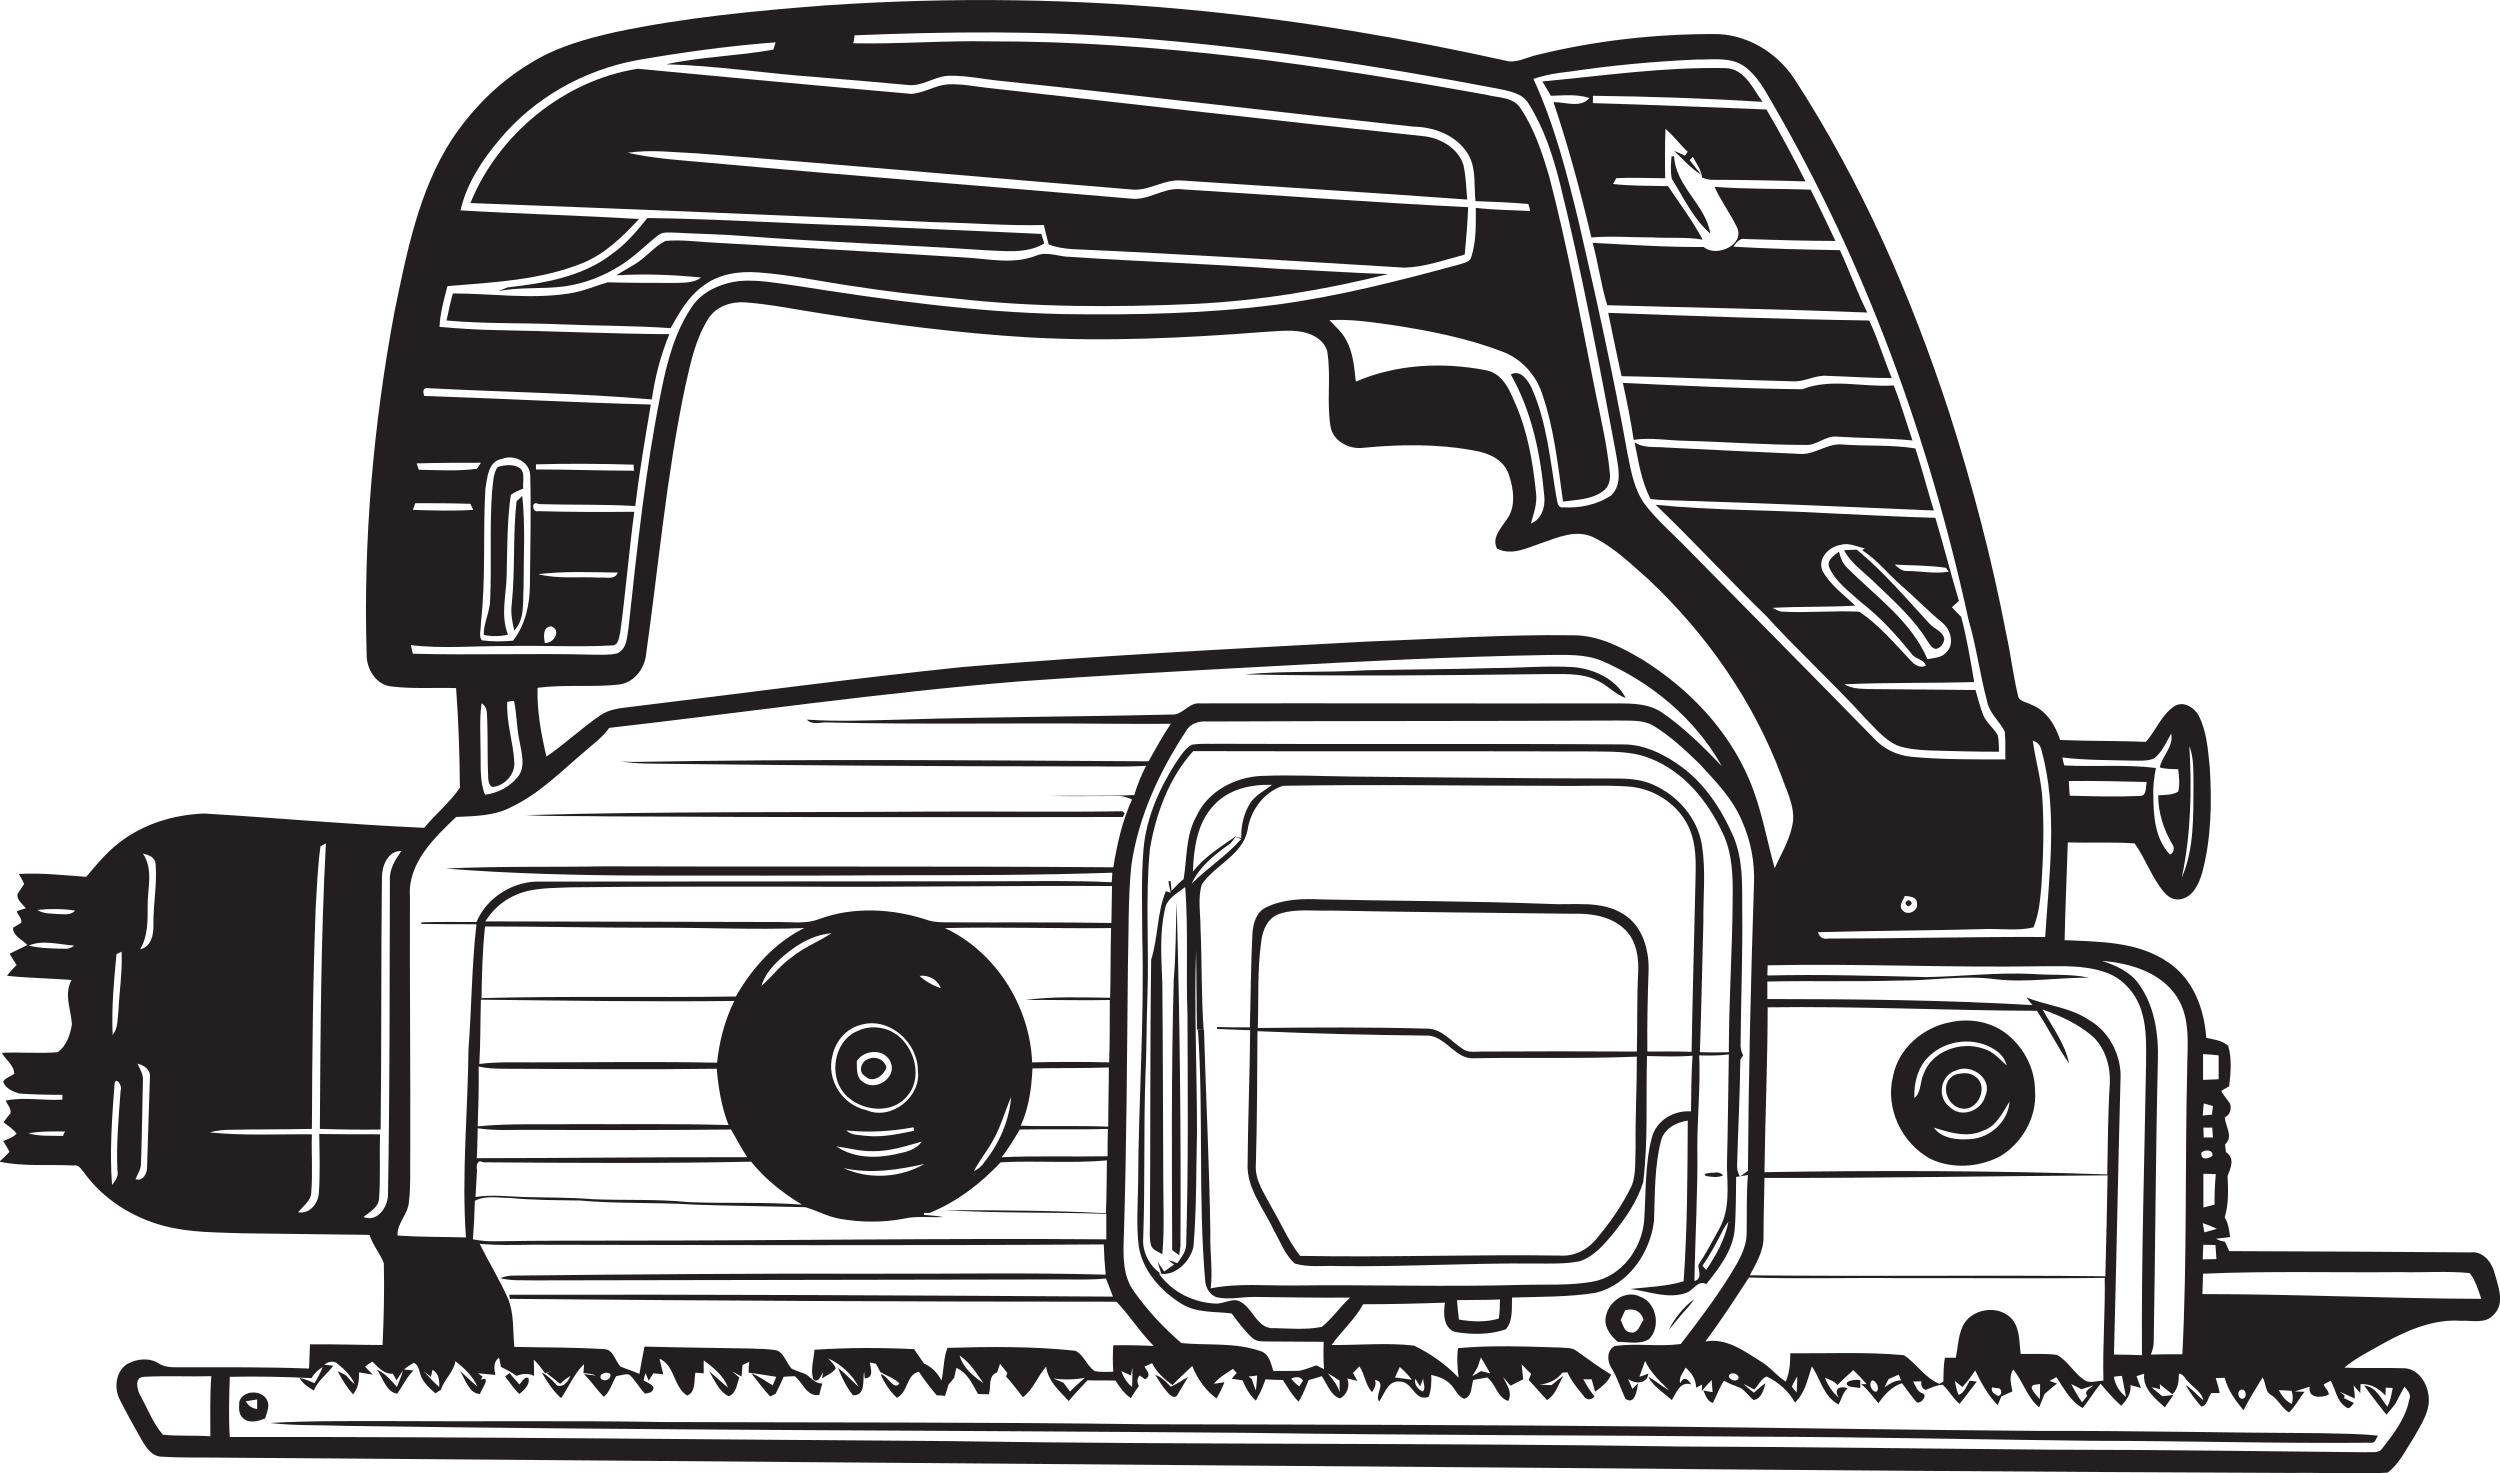 <?xml version="1.0" encoding="utf-8"?>
<!-- Generator: Adobe Illustrator 19.2.0, SVG Export Plug-In . SVG Version: 6.00 Build 0)  -->
<svg version="1.1" id="Layer_1" xmlns="http://www.w3.org/2000/svg" xmlns:xlink="http://www.w3.org/1999/xlink" x="0px" y="0px"
	 viewBox="0 0 785.5 462.9" style="enable-background:new 0 0 785.5 462.9;" xml:space="preserve">
<style type="text/css">
	.st0{fill:#231F20;}
</style>
<g>
	<path class="st0" d="M783.8,400c-0.9-3.5-3.7-7-7.6-6.5c-25.3-0.2-50.5-0.3-75.8-0.4c-0.5-1-0.8-2.1-1.4-3c-1-0.1-1.9-0.4-2.7-0.9
		c1.4-0.2,2.9-0.3,4.4-0.5c-0.3-2.1-0.5-4.3-1.7-6.2c1.3-4.2,1.1-8.6,0.9-13c1-2.5,2.4-5.6-0.5-7.5c-0.1-0.6-0.2-1.8-0.3-2.4
		c2.7-2.4,0.2-5.6-0.1-8.5c1.7-0.8,2.2-2.6,1.7-4.3c-0.9-1.4-2-2.5-2.8-4c0.6-0.4,1.8-1.1,2.5-1.5c0.5-4.2,0.9-8.6-0.3-12.7
		c-1.9-1.7-4.5-2-6.9-2.5c-0.6-9.1-4.1-18.5-11.9-23.7c-9.5-6.6-21.5-6.5-32.6-7c0.2-10.3,0.7-20.5,1-30.7c7,0.2,14-0.2,21,0.3
		c3.5,4.9,5.4,10.9,9.4,15.5c1.3,1.5,3.2,2.5,5.2,2c3.8-0.8,5.6-4.8,6.6-8.2c2.9-10.8,3.1-22.2,2.4-33.3c-0.6-5.5-0.9-11.2-3.5-16.2
		c-1.4-2.5-4.5-4.5-7.3-3.1c-4.3,2.6-6,7.8-9.3,11.4c-8.9-0.4-17.9-0.2-26.9-0.6c-1.5-4.6-4.3-9.3-9.1-11.1c-1.5-0.9-4-0.9-4.2-3.1
		c-1.5-6.2-2.2-12.6-3.6-18.9c-4.5-23.5-10.6-46.8-17.9-69.6c-12-36.8-27.6-72.5-48.7-105c-5.6-8.5-15.3-14.3-25.6-14.1
		c-18.5,0-37.1,2.1-55,6.5c-3.5,0.7-6.8,2.9-10.4,1.8C441.6,12.1,410,6.7,378.2,3.5c-39.5-4-79.3-4.5-118.9-1.8
		c-22.1,1.7-44.3,3.8-66,8.4c-9.3,2.1-18.6,4.7-26.7,9.8c-9.9,5.9-18.1,14.2-24.5,23.7c-10.6,16.3-14.3,35.8-18.2,54.6
		c-6.6,35.4-9.8,71.5-8.7,107.4c-0.1,4.6,3,9.7,7.9,10.1c6.7,0.8,13.5,0.3,20.2,0.5c0.8,10.4,1.1,20.9,1.2,31.3
		c-3.1,4.6-7.6,8.2-11.2,12.6c-23.1-1-46.1-3.1-69.2-4.5c-9.6,0.4-19.2,3.3-26.8,9.3c-3.9,3-7,6.8-10.2,10.6
		C20,275,13,274.2,5.9,274.6c0.6,1,1.2,2,1.7,3.1c-0.7,1.1-1.4,2.1-2.1,3.2c-0.3,1.9,1.6,3.1,2.6,4.5c-0.7,0.2-2.1,0.6-2.8,0.9
		c0.2,1.2,1.9,2.5,1.3,3.7c-0.6,0.4-1.9,1.1-2.5,1.5c0,2.7,2.9,3.7,4.5,5.4c-1.8,1-3.8,1.8-5.6,2.8c0.7,1.2,1.5,2.3,2.2,3.5
		c-1.1,1.1-2.1,2.2-3,3.4c6.7,0.7,13.5,0.8,20.3,1.3c-2.5,4.5-0.2,9.2,0.1,13.9c-0.5,3.2-1.7,6.9-4.5,8.8
		c-5.8,0.5-11.6-0.1-17.5,0.2c1.2,2.3,3.8,3.8,3.9,6.6c-1.1,0.8-2.7,1.2-3.5,2.4c0.6,2.2,3.1,3.2,5.1,3.8c4.5,0.3,9,0.4,13.5,0.4
		v1.5c-5.9,0.4-11.9-0.9-17.8,0.3c0.5,1.3,1.8,2.5,1.5,4c-0.7,0.9-1.5,1.8-2.2,2.8c1.4,1.2,3.1,2.1,4.1,3.6
		c-1.1,1.2-2.7,1.7-4.2,2.3c0.7,1.1,1.4,2.3,2,3.4C2,363,0.9,364-0.2,365c7.6,1.6,15.5,0.8,23.3,1.2c1.6-0.4,2.4,1.2,3.3,2.2
		c6,8.4,15.3,14.2,25.2,16.8c8,2.1,16.3,2,24.5,2.3c13.3,0.2,26.6,0.3,40,0.5c1,3.2,3.3,5.8,4.5,8.9c0.2,8.5,0,17.1-0.4,25.7
		c-7.6,0-15.2-0.3-22.8-0.2c-0.1,2.5-0.2,5.1-0.3,7.6c-12.9-0.5-25.9-0.4-38.9-0.4c-2.8-0.1-5.9,0.4-8.3-1.2
		c-2.9-1.9-6.8-1.5-9.8,0.1c-3.7,2.2-4.3,7.4-2.6,11c2.2,4.4,4.6,8.7,7,12.9c1.4,2.4,3.3,5.4,6.6,5.3c6.4,0.4,12.8,0.2,19.1,0.3
		c138.3,1,276.6,2.2,414.9,3.2c78.4,0.7,156.7,1.3,235.1,1.6c10-0.2,20,0.6,30-0.1c3.7-2.8,5.7-7.2,8.2-11c2.4-4.3,5.7-8.9,4.5-14.1
		c-0.7-3.8-3.5-7.6-7.6-7.7c-6.2-0.2-12.5,0.1-18.7-0.2c3.8-3.2,8.3-5.3,12.6-7.8c7.3-4,15.5-7.5,24-6.9c3.4-0.2,7.7,1.1,10.3-1.9
		C787.2,409.5,784.9,404.1,783.8,400z M687.9,234.4c1.5,3.9,1.2,8.1,1.3,12.2c-0.1,9.8,0.3,20-3.7,29.2
		C688.4,262.2,688.7,248.3,687.9,234.4z M19.8,356.9c-3.6-0.1-7.4,0.2-10.9-0.8c3.8-0.7,7.7-0.6,11.6-0.6
		C20.2,355.8,19.9,356.6,19.8,356.9z M20.3,298.1c-3.8-0.1-7.6-0.1-11.3-1c4.5-1.9,9.6-0.3,14.3,0C22.5,297.8,21.5,298.2,20.3,298.1
		z M18.3,287.2c-2.2-0.2-4.6,0-6.6-1.3c4-0.4,8-0.4,11.9,0.2C22.2,287.7,20.1,287.2,18.3,287.2z M37.9,342.6
		c-0.6,8.4-1.4,16.8-1,25.2c0.4,1.7-0.6,3.2-1.7,4.5c-0.8-10.6,0-21.2,0.8-31.8C36.4,338,38.6,341.3,37.9,342.6z M37.2,317.7
		c-0.3,2.5-0.1,5.4-1.8,7.5c-0.4-8.5,0.4-17,1.2-25.4c0.4-0.2,1.2-0.6,1.6-0.8C38.5,305.2,37.5,311.5,37.2,317.7z M47.1,338.6
		c-0.3,9.4-0.6,18.7-0.9,28.1c0.1,1.9-1.3,4.6-3.6,3.8c0.6-1.6,1.7-3.1,1.7-4.9c0.3-8.7,0.4-17.4,0.6-26.1c0.2-2-1-3.6-1.7-5.3
		C45.3,334.7,47.4,336.1,47.1,338.6z M44,298.3c2.5-4.1,2.4-9,2.4-13.6c-0.1-5.5,1.9-11.5-1.5-16.5c1.8,0.4,3.9,1.1,4,3.4
		c0.5,6.4-0.8,12.7-0.7,19.1C48.3,293.7,47.5,297.5,44,298.3z M66.1,451.3c-4.9-0.4-9.9,0-14.9-0.5c-3.1-3.5-4.8-8.2-7.1-12.3
		c-1-1.8-2-5.8,1.1-5.9c7.1-0.4,14.1,0,21.2-0.2C65.9,438.8,66.1,445.1,66.1,451.3z M696.4,395.6c-1.4,0-2.9,0.1-4.3,0.1
		c0-1.5,0.1-3,0.2-4.6c1.3,0,2.5,0.1,3.8,0.1C696.2,392.7,696.3,394.1,696.4,395.6z M692.6,387.2c-0.1-0.7-0.4-2.2-0.5-2.9
		c1.5,0.5,3,1.1,4.4,1.8C695.2,386.5,693.9,386.9,692.6,387.2z M692.3,368.8c1.3,0,2.6,0.1,3.9,0.1c-0.3,3.2-0.4,6.4-0.4,9.6
		c-1.2,0.3-2.3,0.6-3.5,0.9C692.3,375.8,692.3,372.3,692.3,368.8z M697.1,331.6c0,2.5,0,5,0,7.5c-1.6,0.1-3.3,0.1-4.9,0.2
		c0-2.7,0-5.4,0-8.1C693.9,331.3,695.5,331.4,697.1,331.6z M692.4,346.7c1,0.3,1.9,0.5,2.9,0.8c-0.1,0.7-0.2,2-0.3,2.7
		c-0.7,0.1-2.2,0.2-2.9,0.3C692.2,349.2,692.3,347.9,692.4,346.7z M695.3,357.4c-0.7,0-2.2,0-2.9,0c0-0.8-0.1-2.4-0.1-3.1
		c0.9,0,1.9,0,2.8,0C695.2,355.3,695.2,356.4,695.3,357.4z M691.7,362.1c1.1-1,3.9-0.9,3.4,1.1C693.6,364.3,691.3,364.5,691.7,362.1
		z M683.9,313.1c4.6,7,3.3,15.6,3.3,23.5c-0.7,29.6,0,59.3-1.5,88.9c-3.3,0-6.6,0-9.9,0.1c0.5-1.3,0.9-2.6,0.9-4
		c0.5-29.4,0.6-58.7,1.3-88.1c0.3-8.5-1-17.5-6.1-24.5c-2.8-3.8-7.2-5.7-11.5-7.1C669.2,302.6,678.8,305.4,683.9,313.1z
		 M672.2,250.1c-7.3,0.3-14.6,0.1-21.9-0.1c-0.1-1.5-0.2-3.1-0.3-4.6c8.1-0.1,16.3,0.1,24.5,0.3
		C674.1,247.4,674.6,250.2,672.2,250.1z M670.2,239c2.2,0,4.5,0.2,6.6-0.7c2.6-2,3.8-5.1,5.4-7.8c0.8,4.1-2.8,6.9-3.6,10.6
		c1.9,0.6,3.9,0.5,5.8,0.6c0.2,2.3,0.6,4.7,0,7c-1.8,1.2-4.2,1-6.3,1.2c0,5.4,1.7,10.7,4.4,15.3c0.8,1,0.6,2.8-0.7,3.3
		c-4.6-4.8-5.2-11.9-5.2-18.2c-0.2-3,0.2-6,0.8-9c-9.5-1.2-19.2-0.3-28.8-0.8c-0.2-0.6-0.5-1.9-0.6-2.5
		C655.4,238.9,662.8,238.8,670.2,239z M661.2,305.4c5.9,1.8,10.4,7.2,11.9,13.1c1.4,4.9,1.2,10.1,1.2,15.2
		c-0.5,30.7-1.5,61.4-1.3,92.1c-2.9-0.1-5.9-0.2-8.8-0.2c0.8-29.3,1.3-58.6,2.1-87.9c-0.2-6.9-3.8-13.7-9.9-17.2
		c-5.9-4-13.2-4.5-19.7-7.1c0.5,0.6,1.4,1.8,1.9,2.4c-27.7-1.6-55.5-1.9-83.3-1.9c0-1.8,0-3.7,0-5.5c13.6-0.3,27.3,0.1,40.9-0.3
		c10.3,0.1,20.7-1.8,31-0.4c9.7,1.1,19.5-0.6,29.2-0.5c-6-1.3-12.1-0.7-18.1-1.2c-11-0.5-22,0.8-32.9,1c-16.7-0.4-33.4-0.9-50.1-0.5
		c0-1.1,0.1-2.1,0.1-3.2c28.6-0.6,57.2,0.8,85.8,0.3C647.9,303.6,654.8,303.2,661.2,305.4z M668,438.9c-2-1.5-3.5-3.8-3.8-6.3
		c0.8-0.2,1.6-0.2,2.5-0.3C667.1,434.5,667.6,436.7,668,438.9z M660.9,433.8c-1.8,0-3.8,0.8-5.5,0.1c-3.6-2.1-5.5-6.2-9.1-8.2
		c-3.8-0.5-7.6-0.2-11.4-0.3c-0.5-3.7-0.2-7.8-2.6-10.8c-3.8-4.5-11.7-3.8-15,1c-2.1,3.3-2,7.3-2.8,11c-0.8,0-2.5,0-3.4,0
		c-0.5,2.5-0.4,5-0.5,7.5l-1.2,0.7c-4.6-1.8-7.2-6.4-11.2-9c-11.8-1.1-23.8-0.5-35.7-0.6c0,3-0.2,6.1-1.4,8.9
		c-2.9-1.8-4.9-4.6-7.8-6.3c-5.3-3.3-10.8-7.5-17.5-6.3c4.9-6.5,9.3-13.3,13.7-20.1c15.9,0.5,31.8,0,47.6,0.2
		c21.4-0.1,42.8,0.2,64.2-0.1C661.5,412.1,660.6,422.9,660.9,433.8z M655.8,438.6c-0.4,0.5-1.2,1.5-1.6,2c-1.3-1.8-2.4-3.7-3.4-5.7
		c1.1,0.5,2.1,1,3.2,1.6c0.9-0.3,2.8-0.9,3.7-1.2C656.9,436.2,654.6,437,655.8,438.6z M641,434.8c0,1.6,0,3.2-0.1,4.8
		c-0.9-1-1.9-2-2.5-3.3C638.1,434.7,640.1,435.2,641,434.8z M627.1,438.2c-1.1-0.6-1.5-1.4-1.2-2.3c0.5,0.1,1.7,0.3,2.2,0.3
		C629.5,436.9,628.6,439.5,627.1,438.2z M597.3,433.7c-2,0-3.6,1.1-5.2,2.2c0.4-0.9,0.9-1.8,1.3-2.6c1.1-0.5,2.1-0.9,3.2-1.4
		C596.8,432.4,597.1,433.3,597.3,433.7z M589.5,437.3c-1.5,0-2.6-2.8-1.2-3.6C589.6,433.9,590.8,436.4,589.5,437.3z M564.7,432.5
		c0,1.7-0.1,3.4-0.2,5c-0.5-0.6-1.1-1.2-1.5-1.8C563.4,434.6,564.1,433.5,564.7,432.5z M546.3,432.8c-0.2,1.6-2.8,1-3.1-0.3
		C543.3,430.9,546.1,431.4,546.3,432.8z M546.9,327.7c0.1-14,0.7-28,0.5-42c0-7.8,0.3-15.9-2.9-23.2c-3.9-8.8-9.4-17.1-17.5-22.5
		c-4.9-3.4-10.7-6.1-16.8-6.1c-42.3-0.3-84.7,0-127-0.2c-2.9,0.1-5.8-0.2-8.7,0.3c-2,1-3.2,3-4.5,4.8c-5.5,8.4-9.8,17.8-10.7,27.9
		c-0.8,9.3-0.4,18.7-0.4,28c0.7,25.7-1.2,51.4-1.3,77.1c-0.1,6.6-0.6,13.3,0.2,19.9c1.3,7.7,7,14,13.5,18c4.7,2.9,10.4,2.3,15.7,3
		c2,2.7,4.1,5.5,6.6,7.8c1.6,1.3,3.7,0.9,5.6,1c5.6,0,11.1,0.1,16.7,0.1c-0.1,2.9-0.1,5.7,0.1,8.6c-0.8-0.4-1.6-0.8-2.4-1.2
		c-1.7,0.6-3.5,1.3-5.3,1.7c-2.8,0.1-5.5,0-8.2,0.1c-0.8-2.3-1.2-5.2-3.8-6.2c-8.1-2.9-16.8-1.8-25.1-2.6
		c-5.5-4.7-10.6-10.2-14.8-16.1c-3.7-4.9-3.5-11.3-3.3-17.1c0.9-28.6,1-57.3,1.3-86c0.3-10.4,0-20.8,1.1-31.1
		c2.2-15.1,8.8-29.3,17.1-41.9c1.3-2.5,4.1-3.3,6.8-3.1c43-0.2,86-0.1,129-0.3c3.6,0.1,7.6-0.3,10.9,1.5c5.5,3.3,10.1,7.7,14.7,12.1
		c5,5.5,10.4,10.9,13.3,17.9c2.8,6.2,4.1,13.1,3.8,20c-1,30-1.7,60-1.9,90c-0.8,0.6-1.7,1.2-2.5,1.8c-0.7-1.2-1-2.5-0.9-3.8
		c0.3-11,0.9-22,1-32.9c0.2-0.3,0.6-1,0.9-1.4C547,330.2,546.8,329,546.9,327.7z M540.4,385.7c-2.2,4-4.3,8-6.8,11.8
		c0.1,1.8,1.3,4.3-1.2,5c0.2-14,1.1-28,0.9-42c0-9.6,1-19.3,0.6-28.9c3.1,0.1,6.2,0.1,9.3-0.3c-0.2,11.8-0.3,23.5-0.6,35.3
		C542.8,373,543.5,379.8,540.4,385.7z M543.1,383.8c-1.1,5.6-3.9,10.6-7,15.2c-0.4-0.4-0.8-0.9-1.2-1.3c2.6-3.7,4.7-7.7,6.7-11.7
		C542.1,385.2,542.6,384.5,543.1,383.8z M510.2,287.3c-7.1-4.6-15.9-2.8-23.9-3.3c-23.7-0.9-47.4-0.9-71.1-1.4
		c-5.9-0.3-12.1-0.1-17.4,2.5c-3.2,1.5-4.1,5.2-4.3,8.4c-0.5,9.8-0.5,19.5-0.8,29.3c-3.4,0-6.9,0-10.3-0.1v0.6
		c3.5,0.1,6.9,0.3,10.4,0.4c-0.1,13.9-0.7,27.9-0.8,41.8c-0.4,7.9,5.1,14.2,8.2,21c2.1,3.6,3.5,7.7,6.6,10.5c4.3,1.3,9,0.6,13.4,0.8
		c20.7,0.3,41.4-1,62.1-0.8c4.6,0,9.4,0.2,14-0.7c4.6-1.5,7.8-5.4,10.8-9c3.8-4.8,7.4-10,9.2-15.9c1.6-13.1,0.8-26.4,1.2-39.6
		c4.8,0.1,9.5,0.3,14.3-0.1c-0.4,5.8-0.4,11.7-0.5,17.5c-5.4-0.4-10.9,2.8-12.3,8.3c-2.2,8.4-1.8,17.2-2.4,25.9
		c-0.7,8.9-7.1,17.7-16.2,19.3c-7.2,1.3-14.6,0.8-22,1c-24,0.7-48-0.1-72.1,0.2c-8.6,0.1-17.3-0.8-25.9,0.9
		c0.7-5.7-0.3-11.5-0.1-17.2c-0.3-21.3-1.4-42.7-2-64h-1.9c1.8,26.4,0,52.9,2.3,79.2c0.3,2.1,1.5,4.1,3.6,4.8
		c4,0.9,8.1-0.2,12.1-0.1c9.9,0.1,19.9,0.3,29.8,0.2c-3.2,2.9-5.5,6.5-8.9,9.2c-4.9,1-10,0.5-15,0.4c-5.9,0.4-6.8-7.8-12-8.8
		c-2.1,0-4,1-6,1.1c-7.1-0.2-14.1-3.6-18.2-9.5c5,1.2,10-3.8,10.9-8.5c1-12,0.8-24,1.1-36c0-19-0.9-38-0.3-57.1
		c0.2,8.3,0.1,16.7,0.3,25l2.1,0.1c-0.8-10.7-0.5-21.4-1-32.1c0-4.5-0.9-9.2,0.4-13.6c4.2-6.2,12.8-9.2,14.4-17.1
		c0.8-6.1,5.2-12,11.1-13.9c28.4-0.5,56.8,0,85.2,0c7.6,0.2,15.3-0.3,22.9,0.2c9,0.4,17.8,6.6,20.4,15.4c1.5,4.9,1.2,10.1,1.1,15.1
		c-0.4,17.6-0.9,35.3-1.2,52.9c-4.6-0.2-9.3-0.1-13.9-0.1c-0.1-8.6,0.1-17.2,0.4-25.8C518.1,298.2,516,290.9,510.2,287.3z
		 M514.3,330.4c-16-0.1-32-0.1-48.1,0c-2.3-0.1-4.8,0.6-6.7-0.9c-3.6-2.3-6.6-6.4-11.2-6.3c-17.7-0.5-35.4-0.4-53.1-0.2
		c0.3-9.1-0.2-18.3,1.1-27.3c0.4-3.5,2-7.2,5.5-8.5c5.3-1.8,10.9-0.9,16.3-1.1c25.3,0.5,50.7,0.7,76,1c5.9-0.2,12.3,0.8,16.6,5.1
		c3.5,3.5,4.3,8.8,4,13.6C514.3,313.9,514.5,322.2,514.3,330.4z M514.3,332c0,9.5-0.5,19.1-0.4,28.6c-0.2,3.9,0.2,7.9-1.1,11.7
		c-3,6.3-7,12-11.5,17.3c-2.7,3.2-6.8,5.2-11.1,4.9c-27.2-0.4-54.5,0.6-81.7,0.1c-3.7-4.7-6-10.3-9-15.3c-2.2-4.3-5.4-8.6-4.9-13.7
		c0.4-13.9,0.4-27.7,0.5-41.6c18,0.8,36,1.2,54,1.4c5.5,0.7,8.4,7.6,14.2,7.1C480.3,332.2,497.3,332.7,514.3,332z M471.3,408.3
		c-0.1,2,0,4-0.4,6c-4,1.2-8.4,1-12.5,0.3c-0.2-2.1-0.5-4.1-0.6-6.1C462.3,408.4,466.8,408.5,471.3,408.3z M420.9,433.8
		c0,1.2,0,2.4,0,3.6c-0.7-2.3-2.2-4.1-3.7-5.9C418.5,432.2,419.7,433,420.9,433.8z M374.8,273.9c0.3-7.4,1.3-15.4,6.7-21
		c4.6-5,11.6-6.5,18.2-6.3c-2.3,1.8-5.1,3.1-6.8,5.6c-2.1,3.3-3,7.2-2.9,11.1l-1.9-0.3c0.5,0.2,1.4,0.5,1.9,0.6
		c-4.6,5.3-10.7,9.1-15.6,14.1c2.5-5.5,7.4-9.3,12.2-12.7c0.5-0.6,1.4-1.8,1.9-2.4C383.7,266,378.5,269.1,374.8,273.9z M543.2,330.6
		c-3.1,0.1-6.1,0.1-9.1,0c0.5-13.6,0.7-27.3,1.1-40.9c-0.1-7.9,0.8-15.9-0.4-23.8c-1.2-8.6-7.6-16-15.5-19.4
		c-4.4-2-9.4-1.9-14.1-1.9c-26.7,0-53.3-0.4-80-0.6c-9.6-0.1-19.3-0.6-29-0.2c-8.3,0.4-16.8,4.9-20.3,12.7c-3.4,6-2.9,13.1-4,19.7
		c-1.4,1.1-2.6,2.4-3.8,3.7c-0.1-0.8-0.2-2.3-0.3-3.1l-0.7,0.1c0.2,0.9,0.5,2.7,0.7,3.6l-1.5-0.5c-2.8,6.9-2.4,14.5-4.6,21.5
		c-0.4,27.8-0.2,55.5-0.4,83.3c0,2.1-0.2,4.3,0.3,6.3c0.4,1.7,2.3,2.1,3.6,3c0.7-7.8,0.3-15.6,0.3-23.3c-0.1-20.7-0.1-41.4-0.3-62.1
		c-0.3-7.6-0.9-15.4,0.8-22.9c0.5-3.5,3.9-5.1,6.4-7.1c1,13.3,0.2,26.7,0.7,40c0.1,24.1,0.3,48.1-0.4,72.2c0,2.3-1.5,4.2-2.8,6
		c-0.7-0.3-2.1-0.8-2.8-1c0.4,0.4,1.3,1.1,1.8,1.4c-0.8,0.5-2.3,1.7-3.1,2.2c-0.7-1-1.5-2.1-2.1-3.1c0.3,1,0.9,2.9,1.2,3.9
		c-3.7-2.4-6.1-7-5.7-11.5c0.6-17,0.1-34,0.7-51c0.4-8,0.3-16.1,0.6-24.1c0.6-15.7-0.7-31.4,0.8-47c1.9-11.1,6-22.3,13.6-30.7
		c41.7,0.1,83.4,0,125,0.1c6.2,0.1,12.7-0.2,18.6,2.2c10.5,4.1,18,13.3,22.7,23.3c3.2,6.5,3.3,14,3.2,21.1
		C544.3,298.5,543.2,314.5,543.2,330.6z M409.4,433.8c-0.3,0.5-0.9,1.4-1.2,1.8c-0.9-0.7-1.8-1.5-2.5-2.4
		C406.9,432.5,408.6,432.4,409.4,433.8z M395,432.2c-0.1,1.5-0.2,3.1-0.4,4.7c-0.5-1.2-0.9-2.4-1.3-3.6c-0.3-0.2-0.7-0.6-1-0.8
		C393.1,432.4,394.4,432.3,395,432.2z M418,133.6c0.5,4.8,5.7,7.7,10.3,7.1c11.6-1.1,23.5-1.3,35,0.9c4.4,0.7,9.1,2.8,10.7,7.3
		c1.6,4.6,2.5,10.5-0.8,14.6c-1.7,2.6-4.6,5.6-2.8,8.9c4.6,2.3,9.6-0.3,14-1.8c5-1.7,10.7-4.3,16-1.9c6.7,3.2,12,8.5,17.5,13.3
		c18.3,17.2,33.1,38.4,41.9,62c1.5,4.4,3.9,8.8,3.6,13.7c-0.6,5.5-3.6,10.2-5.8,15.1c-2.6-9.4-4.2-19.1-8.1-28.1
		c-6.7-15.6-18.9-28.3-33.2-37.3c-6.7-4-14-7.8-22-7.8c-21.7-0.3-43.4,1.2-65.1,2c-42.4,2.3-84.7,4.4-127,8
		c-34.7,3.6-69.3,8.3-104,12.5c-3.3,0.4-6.7,0.7-9.5,2.6c-5.9,4-11.1,9-17,13c-1.7-7.1-3-14.3-2.8-21.6c8.5-1.1,17.1-0.1,25.5-1
		c4.5-0.5,7.8-4.5,8.5-8.8c4-28.3,6.5-56.9,12.4-84.9c1.7-7.4,3.2-15,7.4-21.5c2.5-3.7,7.1-5.2,11.4-4.9c8.1,0.6,16.1,2.3,24.1,3.5
		c21.5,3.4,43.2,6.2,64.9,7.5c24.7,1.4,49.4,0.2,74-1.7c4.6-0.2,9.5-1,14,0.5c2.6,0.9,5.1,2.7,5.9,5.5
		C418.3,118.2,416.8,126,418,133.6z M549.8,400.7c2-3.8,4.4-7.7,4.3-12.1c0-6.2,0.2-12.4,0.3-18.5c35.9,0.1,71.9-0.6,107.8-0.8
		c-0.2,10.6-0.4,21.2-0.7,31.7C624.3,400.6,587,401.1,549.8,400.7z M554.4,368.3c0.2-17.3,1-34.5,1-51.8c28.2-0.4,56.4,1,84.6,1.1
		c3.6,5.4,6.4,11.3,10.1,16.5c-1.3-6.3-5.3-11.4-8.3-16.9c5.7,2,11.4,4.6,16,8.7c3.8,3.8,5.4,9.4,5.1,14.7
		c-0.6,9.5-0.6,18.9-0.8,28.4C626.3,367.8,590.4,367.7,554.4,368.3z M638.9,291.4c1.7-4,2.1-8.5,2.5-12.8c0.6-9.3,0.9-18.6,0.3-27.9
		c-0.4-6.1-2.2-12-3-18c1.5,0.5,2.4,1.5,2.7,2.9c5.3,19.2,2.4,39.3,1.2,58.8c-22.8-0.1-45.5,0.5-68.3,0.5c-1.6,0.3-2.6-0.5-3.1-2
		c17.7-0.5,35.4-0.5,53.1-1C629.1,291.8,634.1,292.5,638.9,291.4z M598.5,281.5c1.4,0.1,3.9,0.3,3.8,2.3c0.6,2.3-2.9,4.1-4.4,2.3
		C596.3,284.7,598,282.9,598.5,281.5z M493.2,22.5c13.3-2,26.6-3.2,40-3.8c4.9,0.1,10.5-0.9,14.8,2.1c4.1,2.9,6.5,7.5,9,11.8
		c29.1,50.2,49.2,105.4,61.5,162.1c2.5,8.5,3.6,17.3,5.9,25.9c0.8,3.6,3.8,6,5.5,9.2c0.3,2.9,0.1,5.8,0.2,8.8
		c-9.8,0-19.5,0.1-29.3-0.8c-4.6-0.4-8.9-2.4-12-5.8c-19.9-20.4-40-40.6-60-61c-4-4-8.3-7.8-11.8-12.3c-3.5-4.6-4.5-10.5-5.6-16
		c-4.4-24.5-9.8-48.9-15.4-73.1c-3.7-15.2-7.6-30.5-14.2-44.8C485.6,23.5,489.4,22.9,493.2,22.5z M268.5,11.1
		c29.2-1.2,58.5-1.5,87.6,0.8c38.3,2.9,76.4,8.7,114.2,15.9c3.6,0.8,8,1.3,10,4.8c4.8,7.6,7.6,16.2,9.8,24.9
		c6.9,27.9,12.2,56,17.5,84.2c0.7,4.5,2.4,10.2-1.3,13.9c-4.4,3-9.9,4.1-15.1,3.8c-1.7,0.3-1.8-1.5-2.1-2.7c-2-11.7-3-24-7.9-34.9
		c-1.1-2.3-3.6-5.9-6.5-4.1c6.6,11.6,9.3,24.8,10.5,38c0.4,3.4-0.7,7.4-4.2,8.8c0.9-3.2,2.1-6.4,1.6-9.8c-1-9.8-2.7-19.6-6.8-28.6
		c-1.7-4.2-4.1-9-9.1-9.8c-13.5-2.6-27.9-1.9-40.7,3.6c-0.5-4.4-0.8-9-3-13c-1.3-2.5-3.4-4.3-5.3-6.3c6.6-0.4,13.1,0.6,19.6,1.5
		c11.8,1.8,23.6,4.1,34.8,8.4c5.9,2.2,10.4,7.2,12.4,13.1c3.8,11,5,22.5,6.6,34c4.3-0.6,9-0.6,12.6-3.3c1.8-1.3,2.4-3.6,2.1-5.7
		c-0.8-8.4-2.7-16.6-4.4-24.8c-4.6-22.9-8.8-46-14.7-68.6c-2.2-7.3-4.6-14.7-8.9-21.1c-2.3-3.7-7-3.3-10.7-4.3
		c-51.5-9.3-103.6-16.9-156-16.8c-14.3-0.3-28.7,0.9-43,0.6C268.3,12.9,268.5,11.7,268.5,11.1z M151.1,195.7c1.6-14,0.6-28,1.4-42
		c0.6-3.5,0.8-8.8,5.2-9.5c3.9-1.6,9,1,8.9,5.5c0.3,11.3,0,22.6-0.1,33.9c0,6.2-1.4,12.7-5.3,17.7c-3.3,0.3-6.6,0.3-9.8-0.1
		C150.3,199.8,151.2,197.5,151.1,195.7z M149.8,147.3c-6,0.8-12.2,0.4-18.2,0.3c-0.2-0.5-0.5-1.5-0.7-2c6.7-0.2,13.5-0.2,20.2-0.2
		C150.8,145.9,150.2,146.8,149.8,147.3z M130.5,158.1c5.8,0,11.5,0,17.3,0.2c0.2,0.5,0.7,1.4,0.9,1.9c-6.3,0.4-12.6,0.2-19,0
		C129.9,159.7,130.3,158.7,130.5,158.1z M129.7,205.4c-0.1-0.7-0.5-2-0.6-2.7c10,1.2,20.2,0.2,30.2,0.3c11-0.3,22,0.4,33-0.2
		c2.2,0,2.2-2.8,2.6-4.3c1.7-12.5,2.7-25.1,4.4-37.7c-10,0.1-20.1,0.1-30.1-0.2c-2,0.7-2.5-3.6,0.1-2.2c10.1,0.3,20.2,0,30.3,0.6
		c1.3-10.7,3.1-21.3,4.9-31.9c-23.7-0.6-47.4-1.9-71.2-2.7c-0.7-1.9-0.1-2.8,1.8-2.4c23.2,1.2,46.5,1.5,69.7,3.5
		c1-7,2.8-13.9,5.5-20.5c-18.4-0.1-36.7-1-55.1-1.3c-5.7-0.1-11.4-0.5-17.1-1c0.2-4.4,1.4-8.6,2.5-12.8c14.3-1.2,29.1-1.8,42.6-7.3
		c7-2.9,12.5-8.3,17.6-13.8c-18.7-1.1-37.4-1.6-56.1-2.7c1.9-8.4,6.8-15.8,12.3-22.3c10.9-13.1,26.5-21.8,43.2-24.9
		c14.4-2.5,28.9-4.5,43.5-5.6c-0.2,0.6-0.5,1.7-0.7,2.3c-11.1,2-22.6,2.2-33.7,4.6c15.7,0.4,31.3,2.9,47,4
		c9.6,0.8,19.3,1.6,28.9,2.5c4.6,0.6,8.5-2.8,13-2.9c5.7-0.1,11.3,1.2,17,1.7c43,4.5,86,9.7,129,14.3c6.9,0.1,14.3,3.1,17.6,9.6
		c2,4.3,1.3,9.2,1.8,13.8c5.5,0.2,11.1,0.4,16.6,0.9c0.2,0.5,0.5,1.6,0.6,2.2c-5.7-0.3-11.5-0.3-17.1-1c0,5.1,0.2,10.4-1.4,15.4
		c-0.4,1.7-2.4,1.9-3.8,2.4c-18.8,5.1-37.8,10-57.2,12.6c-22.2,2.9-44.7,3.3-67,3c-28.2-0.6-56.2-4.5-84-8.9c-6-0.8-11.9-2-18-1.5
		c-5.8,0.7-11.9,3.3-15.1,8.4c-5.2,7.8-7.6,17-9.4,26c-5,24.6-7.6,49.5-10.3,74.4c-0.5,2.9-0.4,6.8-3.6,8.2
		c-2.5,0.6-5.1,0.4-7.7,0.4C167.4,205.2,148.5,205.9,129.7,205.4z M169.1,180.4c8.3-1,16.7-0.6,25-0.5c-0.9,2.5-3.9,1.3-5.8,1.6
		C181.8,181.1,175.3,182,169.1,180.4z M171.2,202c-0.4-1.9-0.7-5.1,2-5.2C176.5,197.9,174,202.3,171.2,202z M168.4,147.5
		c0-0.4,0-1.2,0-1.6c10.2-0.3,20.4-0.2,30.7,0.1c0,0.5,0,1.4,0.1,1.9C188.9,147.9,178.7,147.5,168.4,147.5z M159.4,220.5
		c0.5-0.1,1.6-0.2,2.1-0.3c0.9,4.1,0.8,8.4,1.7,12.5c0.6,3.7,2.1,8.1-0.5,11.4c-2.5,3.1-6.3,5.1-10.3,5.6c-1.7-4.2-1.3-8.8-1.4-13.2
		c0-5.2-0.4-10.4,0.3-15.5c2.1,1.2,1.6,3.6,1.8,5.6c0.2,6,0,12.1,0.3,18.1c0.1,1,0.5,2.9,1.9,2.5c3.5-0.6,6.5-4,6.3-7.6
		C161.3,233.2,159,227,159.4,220.5z M128.9,362.7c0.1-27-0.2-54-0.1-81.1c-0.7-10.4,7.6-18.3,14.5-24.9c6-0.3,12.3-0.3,17.7-3.3
		c8.9-4.3,15.8-11.5,23.2-17.7c2.5-2.2,5.3-4.2,7.2-7c42.9-4.9,85.7-11.1,128.8-14.6c26-1.9,52.1-3.3,78.1-4.7
		c29.3-1.6,58.6-3.1,87.9-3.6c5.7,0,11.6-0.4,17,1.8c15.6,6.7,29.4,18.2,37.8,33.1c-5.9-6.1-11.9-12.1-18.9-16.9
		c-5-3.3-11.2-2.7-16.8-2.8c-42.7,0.1-85.5-0.1-128.2,0c-3.6-0.4-5.5,3.8-9,3.5c-28.3,0.7-56.6,0.7-84.9,1.6
		c-9.9,0.2-19.8,0.7-29.7,0c1.8,1.9,4.5,0.7,6.7,0.9c29.3,0.7,58.7,0.1,88,0.4c6.6,0,13.2,0.1,19.7,0c-2.6,3.8-4.8,7.8-7,11.8
		c-53.9-0.3-107.8-0.8-161.8,0.2c-1.3,0-2.7-0.1-4-0.2c5,0.9,10.1,0.7,15.1,0.8c42.7,0.5,85.3,0.8,128,0.8
		c7.3-0.1,14.6,0.3,21.9-0.2c-1.5,3-2.8,6-3.7,9.2c-9.1,0.4-18.1,0.1-27.2,0.3c7.3,0.1,14.5,0,21.8,0c1.6-0.1,3.2,0.4,4.7,1.1
		c-3.1,6.7-4.7,14-5.9,21.3c-53.2-0.4-106.5-0.1-159.7-0.3c-16.7,0.3-33.4-0.1-50.1,0.7c20.3,1.6,40.7,2.1,61.1,2.2
		c26.3,0,52.7,0.1,79-0.1c23.1,0,46.3,0,69.4-0.8c0,0.7-0.2,2.2-0.2,3c-12.4-0.6-24.8-0.3-37.2-0.3c-47.3,0-94.7,0.1-142,0.1
		c-8.5-0.4-17.1,4.8-20.4,12.7c-5.8,0-11.5-0.1-17.3,0.1v0.5c5.8,0.1,11.5,0.1,17.3,0.1c-1.5,13-1.5,26.1-2.5,39.2
		c-0.2,19.7-2.2,39.5-0.8,59.2c-7.2-0.2-14.3-0.1-21.5-0.6c-0.2-4,3.5-6.8,3.6-10.8C129.1,372.6,128.8,367.6,128.9,362.7z
		 M348.7,314.2c0,6.5,0,13.1-0.2,19.6c-8.1-0.2-16.1-0.2-24.2,0c-0.7-17.6-11.4-34.7-27.4-42.2c17.4-0.4,34.8,0.2,52.2,0
		c-0.2,7.3-0.1,14.6-0.3,21.9c-8.9-0.1-17.8-0.5-26.6,0.7C331,314.1,339.8,314.4,348.7,314.2z M347.6,381.4c0,2.7,0,5.3,0,8
		c-50.4-0.4-100.9,0.4-151.3,0.4c-13.3,0-26.7,0-40,0.2c-2.6,0.1-5.1-0.1-7.7-0.6c0.3-4,0.5-8.1,0.6-12.1c3.4-1.8,7.4-0.9,11-0.9
		c7.3,0.7,14.7,0.7,22,0.8c11.9,1.1,24,0.5,35.9,1.3c11.6,0.4,23.3,0.5,34.9,0.8c3.6,1,6.9,2.9,10.6,3.6c6.7,1.2,13.7,1.3,20.4,0
		c4.1-0.9,8.2-0.3,12.4-0.5c-2-0.4-4.1-0.5-6.1-0.7v-0.6c0.5,0,1.3,0,1.8,0c8.6-3.5,16-9.2,22.3-15.9c11.1-0.6,22.3,0.4,33.4-0.6
		c-0.1,5.5-0.1,11.1-0.3,16.6c-16.8-0.9-33.7-0.9-50.6-1C313.9,381.3,330.8,380.8,347.6,381.4z M151.5,365.1l0.7,0.1
		c27.9,0.2,55.9,0.4,83.8-0.2c4.4,5.5,10,9.9,16,13.5c-11.9-0.9-23.8-0.3-35.7-0.8c-10-1-20-0.5-29.9-0.9c-7.3-0.6-14.7-0.5-22-0.7
		c-5-0.2-10-0.8-15,0c0.2-2.9,0.3-5.8,0.5-8.6C149.5,366.6,150,364.2,151.5,365.1z M289.6,358.7c-1.9,2.8-5.4,3.3-8.4,4
		c-6.1,1.3-13,1.2-18.4-2.5c3.8,0.5,7.6,1.6,11.4,1.5C279.5,361.8,284.6,360.1,289.6,358.7z M288.9,306.6c2.8-0.3,5.7,1.1,6.7,3.9
		C293.1,309.6,290.8,308.4,288.9,306.6z M290.5,365.7c-7.6,4.4-17.5,5-25.5,1.3C273.5,368.9,282.1,367.6,290.5,365.7z M265.9,355.2
		c7.1,0.7,14.1,0.3,21.1-1c0.1,0.3,0.2,0.8,0.2,1.1c-4.9,1-9.9,2.1-14.9,1.6C270.1,356.6,267.6,356.8,265.9,355.2z M272.2,348.8
		c-7.6-1.6-12.7-9.7-10.6-17.3c1-4.5,4.4-8.4,8.9-9.5c8.9-2.6,17.9,5.5,17.9,14.4C289.5,344.6,280.1,352.2,272.2,348.8z
		 M248.6,300.9c-3.6,2.5-6.1,6.1-9.4,8.9c1.6-4.9,5.6-8.5,9.6-11.5c3.7-2.7,7.9-4.7,12.5-5.1C257.2,295.9,252.4,297.7,248.6,300.9z
		 M231.2,313.1c-26.6,0.4-53.3-0.2-79.9,0.5c0.1-7.5,0.3-15.1,1.1-22.5c17.6,0,35.2,0.4,52.8,0.4c15.8-0.1,31.7,0.7,47.5,0.1
		C243.4,296.2,236.3,304.2,231.2,313.1z M230.7,314.5c-3,6.1-4.7,12.7-5.4,19.4c-19.4-0.4-38.7-0.1-58.1-0.1
		c-5.5,0-11.1-0.2-16.6,0.5c0.4-6.7,0.3-13.4,0.5-20.2C177.7,314.4,204.2,314.8,230.7,314.5z M158.3,335.8c22.3,0.1,44.6,0.3,66.9,0
		c0.5,6,1.5,12,3.7,17.7c-16.2-0.5-32.4-0.2-48.6-0.3c-10.1,0.2-20.2-0.3-30.2,0.7c0.2-6.3,0.4-12.5,0.3-18.8
		C153,335.7,155.6,335.8,158.3,335.8z M167.3,355c20.8,0.1,41.6,0.1,62.4-0.1c1.7,2.9,3.2,5.9,5.1,8.7c-28.3-0.1-56.6,0.3-85,0.3
		c0.2-3.1,0.2-6.3,0.3-9.4C155.8,355.4,161.5,354.9,167.3,355z M306,368c1.7-3.4,4.2-6.3,6-9.7c2.5-4.3,3.7-9.1,5.7-13.6
		c-0.6,7.4-3.7,14.5-8.3,20.3C308.6,366.3,307.4,367.3,306,368z M314.7,363.6c2.2-2.7,3.9-5.7,5.7-8.7c9.2-0.2,18.5,0.1,27.7-0.2
		c-0.1,2.9-0.1,5.8-0.1,8.6C336.9,363.5,325.8,363.1,314.7,363.6z M320.7,353.7c2.6-5.6,3.4-11.8,3.7-18c8-0.2,16,0,24-0.3
		c0,6.2-0.2,12.4-0.2,18.6C339,353.6,329.8,354,320.7,353.7z M298.3,289.8c-2.2,0-4.4,0-6.5-0.6c-11-3.7-23.5-4.5-34.5-0.4
		c-3.9,1.5-8.1,0.9-12.1,0.9c-30.9-0.1-61.8-0.1-92.7-0.2c2.1-3.4,5.1-6.2,8.7-7.9c5.5-2.8,12-2.5,18-2.8c24-0.3,48-0.2,72-0.2
		c32.7,0.2,65.5-0.4,98.2-0.2c-0.1,3.8-0.1,7.7-0.2,11.6C332.2,289.7,315.3,289.9,298.3,289.8z M138,435.8c-1.7-1.5-3.3-3.2-4.8-4.9
		c0.5,0.4,1.7,1.3,2.2,1.7l0.5-2.2C137.9,431.5,138.1,433.7,138,435.8z M114.2,382.4c1.9-1.6,4.6-2.9,4.9-5.7
		c0.5-6.8,0.1-13.5,0.3-20.3c-6.4,0-12.8,0-19.1-0.1c0.1,6.1,0.3,12.3-0.1,18.4c-0.2,3.4-2.8,6.8-6.5,6.2c1.5-2,4-3.5,4.1-6.2
		c0.5-6.1,0-12.2,0.2-18.3c-10.7-0.1-21.5,0.5-32.1-0.6c1.7-0.5,3.5-0.7,5.3-0.8c8.9-0.2,17.8-0.1,26.8-0.3
		c0.1-23.2,0.3-46.5,1.2-69.7c0.4-6.4,0.6-12.8,1.5-19.1c0.4-0.2,1.3-0.7,1.7-0.9c-1.6,29.8-1.7,59.8-1.9,89.7
		c6.4,0.2,12.7,0.3,19.1,0.2c0.3-26.5,0.1-52.9,0.4-79.3c0-3.5,1.9-8.4,6.1-8.2c-1.9,2.7-3.8,5.7-3.6,9.1c-0.1,33,0,66-0.6,99
		C121.8,379.4,118.5,384.1,114.2,382.4z M739.5,435.3c0.7,0.8,1.4,1.6,2.1,2.4l0.1-2.8c3.2-0.2,5.8,1.4,7.8,3.6
		c0-0.6,0.1-1.8,0.1-2.5c0.5,0,1.7,0.1,2.2,0.1c-0.4,2-0.7,4.1-1.7,5.9c-2-2.6-3.6-6.3-7.3-6.7c2.2,3.1,4.6,6.1,7,9.2
		c1-1.1,1.9-2.2,2.8-3.4c0.9-1.8,1.9-3.6,2.9-5.4c0.8,1.1,2.3,2.4,1.5,4c-1.1,5.9-4.9,10.8-8.5,15.4c-1.1,1.7-3.5,1-5.2,1.2
		c-32.4-0.3-64.8-0.8-97.2-0.8c-39.3-0.3-78.6-0.9-117.8-1c-76.7-1.2-153.4-0.5-230.1-1.7c-75.3-0.5-150.7-1.4-226-1.3
		c-0.4-6.3-0.2-12.6,0-18.9c8.6-0.2,17.2,0,25.7,0.4c0.8-1.5,2.1-2.6,3.5-3.5c-0.7,1.8-1.6,3.5-2.6,5.1c-1.5-0.7-3.1-1.3-4.7-1.7
		c1,1.9,2.8,3,4.5,4c1.3-3.2,4.2-5.1,6.1-7.8l-2.8-0.3c1.3-1.1,3.2-1.4,4.4-0.1c2.1,1.7,4.1,3.7,5.1,6.2c-1-0.8-1.8-1.7-2.6-2.7
		c-0.7-0.4-2-1.1-2.7-1.4c1.3,2.6,2.9,5.1,4.8,7.3c1.7-1.9,2-4.5,1.9-6.9c1.1,0.2,3.2,0.5,4.3,0.7c-0.6-0.6-1.8-1.9-2.4-2.5
		c0.7-0.6,1.5-1.1,2.3-1.6c1.8,1.8,3.6,4,6.4,3.8c0.3,0.5,0.9,1.5,1.2,2.1c0.5-0.8,1.5-2.3,2-3.1c-0.5,1.8-1.2,3.5-1.9,5.2
		c-1.8-2.1-3.7-4.3-6.3-5.5c1.8,2.4,3,7.2,6.4,7.6c1.7-2.4,3-5.2,5.1-7.3c-0.7-0.1-2.2-0.2-3-0.3c1-0.8,2-1.5,3.1-2.1
		c1.8,0.8,1.7,3,2.4,4.5c1,2.1,2.7,3.6,4.4,5.1c0.4-0.3,1.3-0.8,1.7-1.1c1.1-3.3,4-5.6,4.6-9c2.8,2.2,5.5,4.7,6.9,8
		c-1.9-1.6-3.6-3.4-5.5-4.9c1.7,2.4,2.8,7.1,6.3,7.2c0.4-1.4,3.8-5.9,0.3-4.5l0.5-1c-0.4-0.2-1-0.7-1.4-1c1.8,0.2,3.6,0.3,5.4,0.5
		c-0.3-2-0.7-4.1,1.2-5.4c0.2,0.7,0.5,2.2,0.6,2.9c1.7,0.8,3.4,1.7,4.9,2.8c1.8-0.7,3.7-0.9,5.5,0c0-1.7,0-3.4-0.1-5.1
		c1.4,1.3,2.5,2.8,3.6,4.3c0.6-0.2,1.7-0.6,2.3-0.9l-1.8,0.9c1.4,1,2.8,2.2,4.2,3.3c1-1,2.1-1.8,3.3-2.5c-0.9,1.7-2,3.7-4.3,3
		c-1.4-1.6-2.9-3.1-4.8-4.1c1.7,2.9,3.5,5.8,6.1,8.1c2.4-3.5,4.1-7.7,7.2-10.7c0,0.7-0.1,2.1-0.2,2.8c1.3,0.2,2.7,0.2,3.9,0.8
		c-0.9-0.1-2.8-0.3-3.7-0.5c2.2,2.3,4,4.9,6.2,7.2c2-1.6,2.6-4.4,3.9-6.5c1.3-0.2,2.7-0.8,4.1-0.5c2,1.7,3.1,4.2,5,6
		c0.4-0.1,1.3-0.3,1.7-0.4c2.6-1.9-1-3-2.2-3.8c0.2-0.8,0.4-1.5,0.6-2.3l1,2.4c0.5-0.8,1-1.5,1.5-2.3c0.8,0.1,2.3,0.2,3.1,0.3
		c-0.4-1.7-0.8-3.3-1.2-4.9c4.9,2.1,4.3,8.8,8.7,11.6c2.8-1.1,2.1-4.8,2.6-7.2c0.7,0,1.9,0.2,2.6,0.2c0-1,0-3.1,0-4.1
		c3,2.3,6.4,4.9,7.6,8.6c-2-1.7-3.9-3.5-5.9-5.2c1.7,2.8,3,6.3,6.1,7.9c2.5-0.8,2.6-3.8,3.4-5.9c-0.8-0.6-1.5-1.3-2.3-1.9
		c1,0.5,2,1.1,3,1.6c0.1-0.9,0.2-2.7,0.3-3.6c0.7-0.3,1.4-0.7,2.1-1c-0.1,0.8-0.2,2.5-0.2,3.4c2.9,0.3,5.8,0.9,8.7,1.3
		c-0.4,0.9-0.7,1.8-1.1,2.7c-2.2-1.3-4.3-2.9-6.7-3.8c1.9,2.5,3.8,5,5.9,7.3c0.4-0.2,1.3-0.7,1.7-0.9c0.9-1.8,1.8-3.5,2.5-5.3
		c1.2-0.1,2.3-0.2,3.5-0.2c2.6,2,3.7,6.5,7.7,5.9c0.2-0.9,0.7-2.7,1-3.6c-2.2,0.1-3.5-1.8-5.2-2.9c-1.5-0.7-3.1-1-4.5-1.8
		c-1.6-1.8-2.2-4.4-4.3-5.6c-2.8-0.7-5.8-0.5-8.7-0.7c-11.1-0.2-22.1-0.3-33.2-0.6c-0.6,2.9-1.1,5.7-1.6,8.6c-1.9-0.9-4-1.5-5.9-2.3
		c-1.8-1.8-2.2-5.5-5.3-5.5c-9.4-0.6-18.8-0.5-28.1-0.7c-0.5-5.1,0-10.4-2-15.2c-2.6-5.9-6-11.4-8.9-17.2c5.3,0.5,10.7,0.4,16.1,0.3
		c60,0.1,120,0.3,180-0.1c0.1,3.2,0.3,6.3,0.6,9.5c-24.5-0.7-49.1-0.2-73.6-0.3c-37.7-0.1-75.4,0.2-113.1,0.6
		c-1.2,0.1-2.3,0.3-3.5,0.8c3.4,0.9,7,0.6,10.6,0.7c55-0.1,110-0.2,165-0.3c4.9,0,9.8,0.2,14.7-0.3c0.7,1.9,1.5,3.8,2.2,5.7
		c-63.2-0.4-126.5-0.7-189.7-0.6l0.2,1.3c63.5,0.6,127,0.9,190.6,0.9c4.2,4.4,7.4,9.6,11.7,13.9c-4.2-0.2-8.5-0.3-12.7-0.2
		c-0.2,2.8-0.2,5.5,0,8.3c-1.9,0-3.9,0.2-5.8-0.2c-2.6-1.6-3.4-5.2-6.2-6.4c-13.3-1.4-26.8-1.3-40.1-0.9c-1.3,3.3-1.1,6.9-1.9,10.3
		c-1.2-2.5-3.1-4.3-5.5-5.4c-1-1.5-2.1-3-3.1-4.5c-10.4-0.5-20.9-0.5-31.3,0.2c-0.2,3-1.3,6.2-0.4,9.2c2.2,2.5,3.7-5.5,2.8-0.2
		c1.4-1,3.2-1.6,4.3-3.1c-0.4-1.3-1.5-2.2-2.4-3.2c4,1.8,7.6,5.1,9.6,9c-2.2-2-4.1-4.2-6.5-6c1.2,3,2.6,6,4.7,8.6
		c4.1,0.2,3-4.9,3.5-7.5c0.1,0.5,0.1,1.6,0.2,2.2c3.1-0.2,1.8-3.2,1.6-5c0.5,0.1,1.4,0.3,1.9,0.4c0.5,0.8,0.9,1.7,1.4,2.6
		c2,1.2,4.4,1.9,6,3.6c-1.9,2.4-3.8-2.8-5.9-2.9c1.2,2.8,2.9,5.3,5.1,7.4c3.6-1.8,2.9-7.3,6.9-8.2c1.7,2.6,3.6,5,5.6,7.4
		c0.7,0,2,0.1,2.6,0.2c0.4-1.2,0.8-2.3,1.1-3.5c0.6-0.7,1.2-1.5,1.8-2.2c0.2-0.8,0.5-2.3,0.7-3.1c3.5,1.5,5,5.1,6.8,8.2
		c1.1,0,2.3,0.1,3.4,0.1c0.8-2.4-0.4-5.8,2.6-6.9c0.2-0.7,0.7-2,0.9-2.7c0.8,1,1.5,1.9,2.3,2.9c-0.1,0.3-0.3,0.9-0.4,1.1
		c1.9,2,3.5,4.3,5.3,6.5c3.2-2.3,4.6-6.6,7.3-9.6c0.6,4.6,4.1,7.6,7.1,10.8c1.9-2.3,3.9-4.4,5.9-6.5c2.9,0.1,5.8,0,8.8,0.1
		c1.3,2,2.7,4.1,4.8,5.5c0.8-1.3,1.6-2.5,2.5-3.8c-0.5-1.1-0.7-2.4,0.3-3.3c0.4,0.3,1.3,0.9,1.7,1.2c2.2-1.3,0.4-2.8-0.2-4
		c0.6-0.3,1.8-0.8,2.4-1.1c1.4,2.9,3.8,5,6.4,6.9c2-2.1,4.1-4,6.2-6c1.6,4,4.1,7.6,7.6,10.2c1-1.6,1.8-3.3,2.5-5.1
		c-0.8,0.1-2.4,0.4-3.3,0.5c1.6-2,3.9-3.3,6-4.7c0.3,0.3,0.9,1,1.2,1.3c-0.4,0.4-1.2,1.3-1.6,1.8c0.8,0.1,2.5,0.4,3.4,0.5
		c1,2.4,2.3,4.7,4.2,6.4c0.9-1.7,1.8-3.3,2.4-5.1c0.2-0.4,0.5-1.2,0.6-1.6c1.8,0.1,3.7,0.2,5.5,0.2c1.5,2.4,2.9,4.8,4.9,6.8
		c1.4-2.1,2.2-4.5,3.2-6.8c0.9-0.2,1.9-0.5,2.8-0.8l1.3-0.4c1.7,2.4,2.7,6,5.7,7c2.2-1,3.3-4,2.3-6.3c0.8,0.2,2.4,0.6,3.2,0.8
		c-0.5-0.8-0.9-1.7-1.4-2.5c0.5-0.5,1.5-1.5,2-2.1c1.8,2.5,1.8,5.8,4,8.1c0.7-1.1,1.5-2.4,0.9-3.8c3.9,0.6-0.2,4.6,1.3,6.8
		c1.7-2.4,2.8-6.8,6.6-6.3c4,0,4.5,6.4,9,4.8c0.8-2.2,0.9-4.5,0.8-6.9c2.3,0.5,4.5,1.3,6.1,3c1.5,1.4,2.1,3.8,4.3,4.5
		c2.5-0.8,2.1-3.8,2.8-5.9c1.4-0.3,2.9-0.5,4.4-0.8c2.7,2.1,3.1,6.3,6.6,7.4c1.4-2.9-0.5-5-1.6-7.5c0.8,0.9,1.5,1.8,2.3,2.7
		c1.3-0.7,2.6-1.3,4-2c-0.1-1.2-0.4-3.5-0.5-4.7c1,1,2,2,3,3c-0.2,0.5-0.6,1.4-0.8,1.9c2,2,3.8,4.3,5.8,6.3c2.7-1.6,3.6-5.1,5.1-7.6
		c-1.3,0.9-2.5,1.9-3.7,2.9c-1,0-2.9-0.1-3.8-0.1c2.9-0.4,5.4-1.4,7.2-3.8c0.4,0,1.2-0.1,1.6-0.1c1.2,2.7,3.1,5,5,7.3
		c0.7,1.4,2.4,1.6,3.5,0.3c-1.3-1.7-2.5-3.5-3.5-5.4c0.6,0,1.9,0,2.6,0c0.4,1.3,0.7,2.6,1.1,3.9c1.9-1.5,4.1-3,5-5.4
		c-3.8-2.3-7.3-4.9-10.8-7.4c-1.5-1.2-3.5-0.9-5.2-1.1c-10.7-0.3-21.4-0.8-32.1,0.2c-0.4,3.1-0.2,6.2,0.2,9.3
		c-4-4.2-8.8-7.6-14-10.1c-8.6-1-17.3-0.1-25.9-0.2c3.1-4.4,7.3-8,9.9-12.8c8.6,0,17.1-0.2,25.7-0.5c-0.5,3.3-0.6,7.9,3.2,9.2
		c5.2,0.9,10.9,0.9,15.9-0.8c2.4-2.7,1.8-6.6,2-10c8.8-0.3,17.6-0.1,26.3-1.5c10.2-2.5,17.1-12.5,18.3-22.6c0.3-8.4,0.1-17,2.2-25.2
		c1-3.8,4.8-5.8,8.4-6.3c-0.1,16.8-0.1,33.7-1.3,50.5c-5.4,1.6-11.2,1.8-16.8,2.4c5.8,0.7,11.9,3.3,17.7,1.2
		c2.2-0.8,3.7-4.2,6.2-2.7c3.9-4.9,8.1-10.2,8.9-16.7c0.5-5.7,0.4-11.4,0.5-17c1.2-0.2,2.4-0.4,3.7-0.6c-0.5,6.1-0.3,12.3-0.4,18.4
		c-0.1,4.9-2.8,9.1-5.3,13.2c-4.7,7.5-10,14.5-15.4,21.5c-6.9,0.9-13.8-0.3-20.7,0.6c-2.6,1.3-2.5,4.8-1.1,6.9
		c1.9,3,2.9,6.5,4.4,9.7c3.1,2.2,3.7-3.1,4-4.9c-0.5,0.5-1.4,1.4-1.8,1.8c-0.5-1.1-0.9-2.2-1.4-3.2c2,1.7,6.1,1.8,6.4-1.6
		c-0.7,0.3-2.1,0.8-2.8,1c0.6-1.7,1.2-3.3,1.8-5c1.7,3.7,4.7,6.4,7.5,9.2c-2.3-1.2-4.2-3-6.5-4.2c1.6,3.1,4.8,5,7.4,7.3
		c1.5-2.4,2.6-6,6.1-4.9c-1-1.6-2.2-2.8-3.5-0.4c-0.5-1.9,1-3.3,1.7-4.9c1.9,1.6,3.3,3.7,3.3,6.3c0.5-0.2,1.4-0.7,1.9-1l-0.1,2.1
		c1-1.2,2-2.4,3.1-3.5c0.1,1.3,0.2,2.5,0.3,3.8c-0.7-0.1-2.2-0.3-2.9-0.5c0.7,1.5,1.2,3.4,3,3.9c1.2-2.3,2-4.8,3.5-7
		c1.6,1,3.4,1.6,5.2,2.3c1.6,1,2.6,2.7,4.1,3.8c2.5-0.4,3.2-3.3,3.7-5.3c-1.3,0.9-2.5,2-3.6,3c-1.2-0.9-2.3-1.8-3.3-2.8
		c1.1,0.6,2.3,1.2,3.4,1.8c1.3-1.3,2.1-3.4,3.9-4.1c3.7,1.8,6.9,4.6,8.9,8.2c1.8-1.8,3-4.1,3.8-6.6c0.5-1.6,1-3.3,1.5-4.8
		c2.7,4,3.7,9.6,8.4,12c0.9-1.7,1.3-3.7,2.8-5.1c-1.8-0.8-4.8-0.2-2.7,3c-2-1.7-3.5-3.9-4.4-6.3c1.4,0.6,2.9,1,3.9,2.3
		c1.6-1.6,3.3-3.2,5-4.7c1.5,1.4,2.9,2.9,4.2,4.4h-1.7c2.1,1.7,3.6,3.9,5.4,6c1.9-2.7,4.1-5.2,7.4-6.3c1.4,1.8,2.7,3.7,4.2,5.5
		c1.1,2,4.2-1.7,2.3-2.3c-1.7-0.5-2.2-2.3-3-3.7c0.7,0,2-0.1,2.6-0.1c-0.2,1.5,0.3,2.4,1.4,2.7c1.7-0.7,3.4-1.5,5.3-1.6
		c2,1.8,3.2,4.3,5.3,6c1.9-2.3,3.6-4.7,5.4-7c-0.5-0.1-1.6-0.2-2.2-0.3c-1,1.6-1.6,3.8-3.5,4.5c-0.6-1.4-0.9-2.9-1.2-4.4
		c0.6,0.5,1.8,1.4,2.4,1.9c1.5-1.6,2.8-3.4,4-5.2c1.9,3.9,4,7.8,7.1,10.9c0.4-0.9,0.7-1.8,1.1-2.7c1.2-0.6,2.3-1.1,3.5-1.6
		c-0.4-2.4-1.2-4.8,0.3-6.9c3,3.7,4.3,8.7,8.1,11.9c0.6-1.4,1.1-2.8,1.7-4.2c1.3-1.1,2.6-2.3,3.9-3.3l-2.3-0.8
		c0.7-0.4,1.4-0.8,2.1-1.2c2.4,3.5,4.4,7.6,8.3,9.7c2-2.5,3.6-5.2,5.6-7.6c2.1,2.4,4.1,4.8,6.5,6.9c1.7-1.8,3.2-3.9,2.9-6.5
		c1.1,0.3,2.2,0.6,3.3,0.9c-0.5-1.2-1-2.5-1.4-3.7c0.6-0.2,1.8-0.6,2.4-0.8c-0.5,4.7,3.3,7.7,6.5,10.6c0.9-1.3,1.8-2.6,2.7-3.9
		c-0.9,0.1-2.6,0.3-3.5,0.4c-1.1-0.9-2.3-1.9-3.4-2.8c0.7,0.1,2,0.4,2.7,0.6l-0.1-1.6c1.3,1.1,2.6,2.1,4,3.2c1.8-1.8,2-4.1,2-6.5
		c1.5,0,2,1.8,3.1,2.7c1.6,1.8,4.1,3.1,4.6,5.7c-1.9-1.6-3.5-3.5-5.5-4.8c1.3,2.5,3,4.6,4.8,6.7c2-0.1,2.1-2.9,3.2-4.2
		c0.6,0,1.9,0,2.6,0c-0.2-1.6-0.8-3.1-1.2-4.7c0.7,0,2.1-0.1,2.8-0.1c1,3.9,3.4,7.2,5.9,10.2c1.8-3.5,3.9-6.9,6-10.3
		c1.2,1.8,0.6,4.5,2.8,5.6c2.2,1.4,3.3,4.1,5.5,5.4c2-1.9,3.2-4.4,4.9-6.5c-0.8,0-2.3-0.1-3.1-0.1c1.5-0.5,3.1-1,4.7-1.5
		c-0.6,3.7,3.6,3.6,6,2.5c0-1.3-1.2-2.1-1.6-3.2c0.5-0.3,1.6-0.9,2.2-1.2c1.6,2.8,1.9,6.5,4.8,8.3c1.1,1.1,2-0.8,2.5-1.3
		c-1-0.5-2-1-3.1-1.5l0.2-0.8c-0.4-0.3-1.1-0.9-1.5-1.2c1.6,0.7,3.1,1.4,4.7,2.1C739.9,438.1,739.6,436.2,739.5,435.3z M188.8,432
		c1-0.8,2-0.9,3-0.3c0.1,1.1-0.4,1.8-1.7,2C188.9,433.6,188.4,433.1,188.8,432z M355.8,429.7c0,2,0,4-0.1,6.1
		c-1.6-1.3-2.7-3.1-3.4-5c1,0.5,2.1,0.9,3.1,1.4C355.4,431.6,355.7,430.3,355.8,429.7z M340.9,432.9c-1.6,1.4-3.2,2.8-4.7,4.3
		c-0.7-0.9-1.4-1.8-2-2.7c-1.1-0.5-2.2-1-3.3-1.4C334.3,433.6,337.7,433.5,340.9,432.9z M309,434.6c-3.2-2.2-6.4-4.8-7.5-8.7
		C304.8,428.1,306.8,431.5,309,434.6z M438.3,432.8c0.4-0.8,1.1-2.5,1.5-3.3c1.4,1.2,2.7,2.6,3.8,4C441.8,433.3,440,433,438.3,432.8
		z M447,437.2c-1.5-0.6-2.8-2.3-2.3-4c0.5,0.8,1,1.6,1.5,2.4l1-2.5C447,434.4,448.2,436.2,447,437.2z M462.6,432.4
		c0.4-0.7,1.3-2.1,1.7-2.9c0.3-1,0.7-2,1-3c1,1.7,2,3.3,2.9,5c-1-0.2-1.9-0.5-2.9-0.7C464.7,431.2,463.3,432,462.6,432.4z
		 M704.4,436.6c1.5,0,1.7,2.8,0.1,2.9C703,439.4,702.8,436.7,704.4,436.6z M716,436.8c1.3,0,2.6,0.1,4,0.2c0.5,1.3,0.5,2.7,0.1,4.1
		C718.2,440.3,717,438.6,716,436.8z M692,406.6c0.1-2.1,0.1-4.3,0.2-6.4c20.6-0.9,41.3-0.3,62-0.5c7.3,0.2,14.6-0.4,21.8,0.3
		c1.8,2.4,2.7,5.3,3.6,8.1C750.4,408,721.2,406.6,692,406.6z"/>
	<path class="st0" d="M328,70.7c0.4,2,1,4.1,1.5,6.1c2.5,1,5.1,1.3,7.7,1.5c34.7,1.5,69.4,3.7,104.1,5.8c6.5-0.2,12.7-2.5,18.9-4.1
		c0.5-5,0.9-9.9,1.1-14.9c-30.4-1.5-60.7-3.8-91.1-5.7c-5.2-0.1-9.7,3.7-14.9,3c-44-3.8-88-7.2-131.9-11.2
		c-8.8-0.8-17.6-1.3-26.2-3.2c7.3-1.1,14.7-0.1,22,0.2c45.3,3.5,90.6,7.6,135.9,11.3c5.6,0.8,10.4-3.2,16-2.8c30,2,59.9,3.8,89.9,6
		c-0.3-3.6-0.4-7.3-1.2-10.9c-1.7-5.3-7.2-8.4-12.4-9c-45.8-4.8-91.5-10.1-137.2-15.2c-4.1-0.5-8.3-1.3-12.4-1.1
		c-4,0.3-7.4,2.7-11.4,3c-28.7-2.5-57.4-5.2-86.1-7.9c-23.1,3.7-43.7,20.5-52.5,42.2c48.5,1.8,97,3.8,145.5,6
		C304.8,70,316.4,71,328,70.7z"/>
	<path class="st0" d="M488.1,32.1c4.7,13.9,8.5,28.1,11.9,42.5c6.4-0.5,12.8,0,19.2,0c5.3,0.3,10.5-0.2,15.8,0.7
		c-3.2-5.9-7.2-11.3-10.9-16.8c-5.8-0.2-11.6,0-17.3-0.7c0.3-0.4,0.8-1.3,1-1.8c5.1-0.3,10.3,0,15.4,0c-0.1-5.2-0.1-10.3,0.1-15.5
		c2.6,2.2,4.5,4.9,7,7.2c-0.3,0.4-0.6,0.8-0.9,1.2c-0.8-0.4-2.5-1.1-3.4-1.5c2.8,2.6,5.2,5.5,8.5,7.5c-0.9-1.1-2.7-3.4-3.6-4.6
		c0.3-0.3,0.7-0.7,1-1c1.1,2.1,2.6,4,2.9,6.5c1,0.4,2,0.7,3.2,0.7c9.8,0,19.5,0.2,29.3,0.5c-3.9-7.6-7.9-15.2-12.3-22.6
		c-18.2-0.7-36.4-1.5-54.5-2c0-0.6,0-1.7,0-2.3c17.8,0.2,35.6,0.8,53.3,1.9c-3.1-4.2-5.7-10.5-11.7-10.6
		c-19.3-0.4-38.3,2.4-57.5,4.2c0.9,1.5,1.8,3,2.7,4.5c4-0.1,8.2-0.6,12.1,0.7C496.6,34.1,491.8,32,488.1,32.1z"/>
	<path class="st0" d="M526,49.1h-0.8c-0.2,2.4-0.4,4.8,0.1,7.1c3.7,5.9,6.7,12.6,12.1,17.2C535.9,64.3,526.5,58.6,526,49.1z"/>
	<path class="st0" d="M545.7,71.3c2.8,5.7-6.6,9.7-10.4,6.3c-11.7,0.1-23.3-0.7-34.9-1.3c1.8,6.5,2.6,13.2,4.6,19.6
		c27.2,0.8,54.5,1.2,81.7,2.3c-3.2-6.4-5.6-13.1-8.6-19.6c-11.1-0.2-22.3-0.4-33.5-1.1c0.9-1.1,1.9-2.8,3.7-2.4
		c9.5,0.3,18.9,0.6,28.4,0.6c-2.6-5.4-5.1-10.8-7.8-16.1c-10.1-0.4-20.2-0.1-30.2-0.9C540.7,63.1,543.6,67,545.7,71.3z"/>
	<path class="st0" d="M194.3,83.8c4.6-2.7,8.3-6.6,12.4-9.8c1.5-1.3,3.6-0.9,5.5-0.9c7.4,0.4,14.8,0.5,22.1,1.1
		c24.9,1.9,50,2.7,74.9,4.4c6.3,0.2,13.2,1.3,18.9-2.1c-0.3-1-0.6-2-0.9-3c-18.6-0.9-37.3-1.6-55.9-2.5c-22.6-0.7-45.2-2.2-67.9-2.5
		c-3.3,4.1-6.7,8.2-11,11.2c-9.3,7.3-21.5,9.3-32.9,10.6c-1,0.4-2,0.8-3,1.2c6.8-1.4,13.8-0.6,20.7-1.5
		C183.2,89.2,189.1,87,194.3,83.8z"/>
	<path class="st0" d="M220.7,90c4.9-3.9,11.5-4.9,17.6-4.4c9.8,0.7,19.4,2.8,29,4.2c10.9,1.7,21.9,3,32.9,4c24.9,2.8,50,2.8,75,1.7
		c20.6-1,41-4.4,61-9.4c-11.4-0.3-22.7-1.2-34-1.6c-22-1.6-44-2.3-66-3.8c-3.5,0-7.1-1.8-10.6-0.4c-7.2,2.9-15,1-22.5,0.6
		c-27-1.7-54-3.2-81-4.8c-4.3-0.3-8.7-0.8-13-0.4c-3.6,1.8-6.1,5.2-9.6,7.3c-1.9,1.2-3.9,2.2-5.8,3.5c8.8-0.5,17.8-0.2,26.6,0.7
		c-2.4,1.8-5.4,1.6-8.2,1.7c-7.1,0-14.1,0-21.2-0.2c-4,1.2-7.9,2.9-12,3.5c-12.1,1.9-24.4,0-36.6,0c-0.8,2.8-1.4,5.6-2,8.5
		c11.9,1.1,23.9,0.7,35.8,1.2c11.5,0.5,23.1,0.4,34.6,1.2C213.4,98.3,216.2,93.3,220.7,90z"/>
	<path class="st0" d="M509.5,118.2c17.9,0.3,35.8,1.2,53.7,1.6c3.8,0.3,7.2-2.1,11-1.7c6.8,0.2,13.5,0.7,20.2,0.7
		c-2.5-6-4.3-12.2-7.1-18.1c-27.3-0.4-54.7-1.4-82-2.4C506.7,105,508,111.6,509.5,118.2z"/>
	<path class="st0" d="M566.3,122.3c-18.8-0.2-37.7-1.1-56.4-2c1.3,5.9,2.5,11.9,3.4,17.9c5.3-0.8,10.7,0.2,16,0.3
		c12.6,0.3,25.3,1.3,37.9,1.3c3.6,0.3,6.3-3,10-2.6c7.9,0.5,15.8,0.4,23.7,1.2c-2-5.8-3.6-11.6-5.9-17.3
		C585.5,121.8,575.5,118.7,566.3,122.3z"/>
	<path class="st0" d="M565.3,142.6c-14-0.6-28-1.3-42-2c-3.3-0.3-6.8,0.3-9.7-1.6c1.2,6,2.1,12.2,5,17.8c3.2,0.4,6.4,0.4,9.6,0.5
		c26.5,0.8,52.9,2,79.4,3.1c-2-6.5-3.7-13.1-5.8-19.5c-7.4-1.2-15-0.7-22.5-1.2C574.2,139,570.2,143.1,565.3,142.6z"/>
	<path class="st0" d="M159.6,199.4c-2.4-6.1-0.5-12.5-0.4-18.7c0.2-8.4,0.1-16.8,1.3-25.2c1.1-0.9,2.6-1.4,3.9-2
		c-0.3-2.2,0.9-5.4-1.5-6.7c-2-1-4.4-0.7-6.5-0.1c-1.6,2.2-1.4,5.2-1.8,7.8c-0.8,11.4-0.1,22.8-0.6,34.2c-0.1,3.7-2.1,7.1-2,10.8
		C154.5,200,157.1,200,159.6,199.4z"/>
	<path class="st0" d="M162.3,157.5c-1.2,10.7-0.4,21.5-1.5,32.2c-0.4,2.8,0.1,5.6,0.8,8.4c3.4-3.7,2.6-8.9,2.9-13.4
		c0-9.6,0.6-19.3-0.4-28.9C163.7,156.2,162.7,157.1,162.3,157.5z"/>
	<path class="st0" d="M520.2,158.6c11.9,11.4,23,23.5,34.8,35c10,11,21.1,21.1,31.1,32.1c3,3,5.8,6.5,9.7,8.4
		c3.3,1.3,6.9,1.5,10.4,1.7c7.3,0.2,14.6,0.4,21.9,0.4c-0.1-1.7,0-3.5-0.4-5.2c-1.3-2.3-3.6-3.9-4.6-6.4s-1.6-5.2-2.4-7.8
		c-11.2-0.1-22.4-0.2-33.6-0.3c-2.6-0.1-5.3-0.1-7.6-1.5c13.6-0.6,27.2-0.3,40.8-0.7c-1.2-6.9-2.3-13.8-4.1-20.5c-1-1-2-2-2.9-3
		c0.6-0.5,1.6-1.5,2.2-2c-2.6-8.6-4.8-17.4-7.4-26.1c-11.6-0.3-23.3-1-34.9-1.5C555.6,160.2,537.9,160.4,520.2,158.6z M611.4,178.4
		c0.2,0.3,0.7,0.9,0.9,1.2c-4.3,0.8-8.8-0.2-13.2-0.2c-1.6,0.1-2.7-1.1-3.8-2C600.7,177.7,606.1,177.6,611.4,178.4z M578.4,171.2
		c2.5-0.8,5,0.6,7.5,1.1l-0.8,0.6c4.6,2.9,8,7.3,12.1,10.9c4.4,3.8,8.5,8.1,13,11.8c2.7,2.1,4,6.7,1.4,9.3c-1.5,1.8-3.9,1.8-6,2.2
		c-5.2-12.1-16.3-19.7-25.2-28.7c-1.5-1.3-2.1-3.2-2.6-5.1c-1.5,1.2-4.1,2.8-3,5.1c2,4.5,6.3,7.5,9.9,10.8
		c5.9,4.6,11.1,10.2,15.8,16.1c1.1,1.8,4.1,1.8,4.6,3.9c-1.9,0.8-3.6-0.3-4.8-1.7c-5.1-5.4-10-11.2-16.1-15.3c-8-0.4-16,0.4-24,0
		c-1.2,0-2.2-0.7-3.3-1.2c8.7-0.5,17.3-0.2,26-0.7c-3.6-3.5-7.9-6.5-10.3-11C571,175.5,574.7,171.7,578.4,171.2z"/>
	<path class="st0" d="M589.5,183.5c5.8,5.6,11.9,11,16.1,17.9c0.7,1,1.3,2.3,2.7,2.5c1.5-0.3,2.4-1.7,2.6-3.1
		c-0.4-2.5-3.3-3.2-4.8-5c-7.3-7.9-14.4-16.3-22.7-23.1c-1,0-3,0.1-4,0.2C581.7,177.2,586,180,589.5,183.5z"/>
	<path class="st0" d="M485.2,211.8c5.6,0.1,11.6-0.6,16.8,2.1c3.2,1.5,5.5,4.3,8.8,5.4c-3.1-6-10.1-9.2-16.6-9.7
		c-8.3-0.5-16.6,0.3-25,0.3c-13.3,0.4-26.7,0.4-40,0.7c-12.7,0.8-25.5,0.1-38.1,1.3C422.5,212.5,453.8,212.2,485.2,211.8z"/>
	<path class="st0" d="M190.2,256.5c54.2,0.3,108.4,0.3,162.6,0.2c0.2-0.3,0.4-0.8,0.6-1.1c-0.2-0.2-0.5-0.5-0.7-0.7
		c-19.8,0.3-39.6,0-59.5,0.1c-42.6,0.3-85.3-0.1-127.9,1.1C173.6,256.6,181.9,256.3,190.2,256.5z"/>
	<path class="st0" d="M599.7,282.8c-1.3,0.6-1.3,1.3-0.1,2C601,284.1,601,283.5,599.7,282.8z"/>
	<path class="st0" d="M370.5,394.4c0.1-0.7,0.3-2.1,0.4-2.8c0.2-36-0.2-72.1-1.2-108.1c-0.3,8-0.2,16.1-0.9,24.1
		c-0.8,28.4-0.6,56.8-0.5,85.2C368.9,393.2,370,394,370.5,394.4z"/>
	<path class="st0" d="M630.8,325.1c-5-4.1-11.9-5.3-18.1-3.9c-8.5,1.6-16.2,8.2-17.9,16.9c-2.6,10.1,2.8,21.3,11.9,26.1
		c6.7,3.1,14.8,2.6,21.4-0.7c7.2-4.1,12-12.5,11.3-20.8C639.4,335.9,636,329.3,630.8,325.1z M604.3,337.7c-1.1,2.4-0.6,5.5-2.8,7.3
		c-0.2-4.8,1.1-9.9,4.7-13.2c5.4-5.2,14.4-6.1,20.7-1.9c1.7,1.1,3.1,2.8,3.6,4.9c-2.2-2-4.3-4.5-7.3-5.3
		C616.2,327,606.8,330.2,604.3,337.7z M623.8,344.3c-1.2,4.8-7.7,7.2-11.3,3.4c-4.1-3.1-2.7-10.1,2.2-11.4
		C619.5,334.1,626.2,339,623.8,344.3z M619.2,357.9c-4.1,0.3-8.9,0-11.6-3.6c4.9,1.5,10.4,3.3,15.4,1c4.3-1.4,6.2-5.7,8.4-9.2
		C631,352.4,625.3,357.5,619.2,357.9z"/>
	<path class="st0" d="M269.5,323.9c-5.5,2.2-8,9-6.7,14.6c1.8,9.5,16.2,13.5,22.3,5.8c4.1-4.7,2.9-12.2-0.8-16.7
		C281,323.1,274.5,321.5,269.5,323.9z M271.1,339.9c-2.2-1.4-1.8-4.3-1.9-6.5c2.4-3.8,9-4,10.7,0.5
		C281.8,338.7,275,343.1,271.1,339.9z"/>
	<path class="st0" d="M272.5,332.9c-2,0.8-2.9,4-0.7,5.2c2.2,2.4,5.8,0,6.7-2.6C278,332.8,274.8,331.6,272.5,332.9z"/>
	<path class="st0" d="M620.7,338.3c-1.8-1.5-4.4-1.2-6.5-0.6c-4.9,2.4-2.8,9.8,2.2,10.6C621.5,349.2,625,341.3,620.7,338.3z"/>
	<path class="st0" d="M508.3,421.6c3.3,0,7,1,9.9-0.9c3.7-3.8,2.3-11.5-2.9-13.3c-4.3-2.2-9.6,1.3-10.6,5.7
		C503.6,416.5,505.9,419.6,508.3,421.6z M510.6,411.7c2.7-0.8,5,0.2,5.8,3c-1.2,1.5-1.7,4.6-4.2,3.9c-1.9-0.1-2.2-2.4-3-3.8
		C509.7,413.7,510.2,412.7,510.6,411.7z"/>
	<path class="st0" d="M532.3,408.2c-3.4,2.5-6,5.9-8,9.6c1.8-1.9,3.3-4,5.1-6C530.5,410.7,531.5,409.5,532.3,408.2z"/>
	<path class="st0" d="M166,432.9c-1.3-0.4-2,1.3-2.8,2.1c-1.1-1.2-2.1-2.4-3.1-3.6c-0.5,0.4-0.9,0.7-1.4,1.1
		c1.5,1.8,2.7,3.9,4.5,5.5C164.6,436.8,166.7,435,166,432.9z"/>
	<path class="st0" d="M369.8,438.5c1.2-1.9,2.3-3.9,3.5-5.9c-1.8,1.1-3.5,2.2-5.4,3.1c-1.5-1.4-2.9-3.1-4.9-3.7
		c1.1,1.8,2.2,3.6,3.6,5.2C367.3,438,368.7,439.7,369.8,438.5z"/>
	<path class="st0" d="M584.5,436.1c0-0.8,0-1.6,0-2.4c-0.5-0.5-6.2,0.1-3.6,1.9C581.8,435.8,583.6,436,584.5,436.1z"/>
	<path class="st0" d="M75.2,440.4c-0.1,1.8-0.4,3.9,1.2,5.2c1.9,1.8,4.7,0.9,6.9,0.1c0.5-1.8,1.6-4,0.6-5.8
		C82.3,436.6,76.3,436.7,75.2,440.4z M77.2,440.3c1.2-0.2,2.4-0.4,3.6-0.6c0,0.8,0,2.2,0,3C79.2,442.6,78,441.6,77.2,440.3z"/>
	<path class="st0" d="M641.3,449.6c-40.7-0.3-81.4-1-122.1-1.4c-53-0.5-106-0.6-159-0.7c-50.7-0.7-101.3-0.5-152-0.7
		c-29-0.5-58-0.1-87-0.3c-12.2,0-24.3-0.1-36.4,0.6c7.8,0.9,15.6,0.6,23.4,0.9c94.6,1.4,189.3,1.4,283.9,2.2c53,0.8,106,0.7,159,1.2
		c35.3,0.1,70.6,0.9,106,1.3c29.3,0,58.7,0.9,88,0.6c1.3,0.2,1.4-1.5,2.1-2.2c-6-0.7-12.1-0.6-18.1-0.8
		C700,450.2,670.7,449.5,641.3,449.6z"/>
	<path class="st0" d="M538.3,368.5c-0.5-0.1-3.9,0.2-2.2,1c1.7,0.3,3.6,0.6,5.3-0.2C540.7,368.5,539.7,368.2,538.3,368.5z"/>
</g>
</svg>
